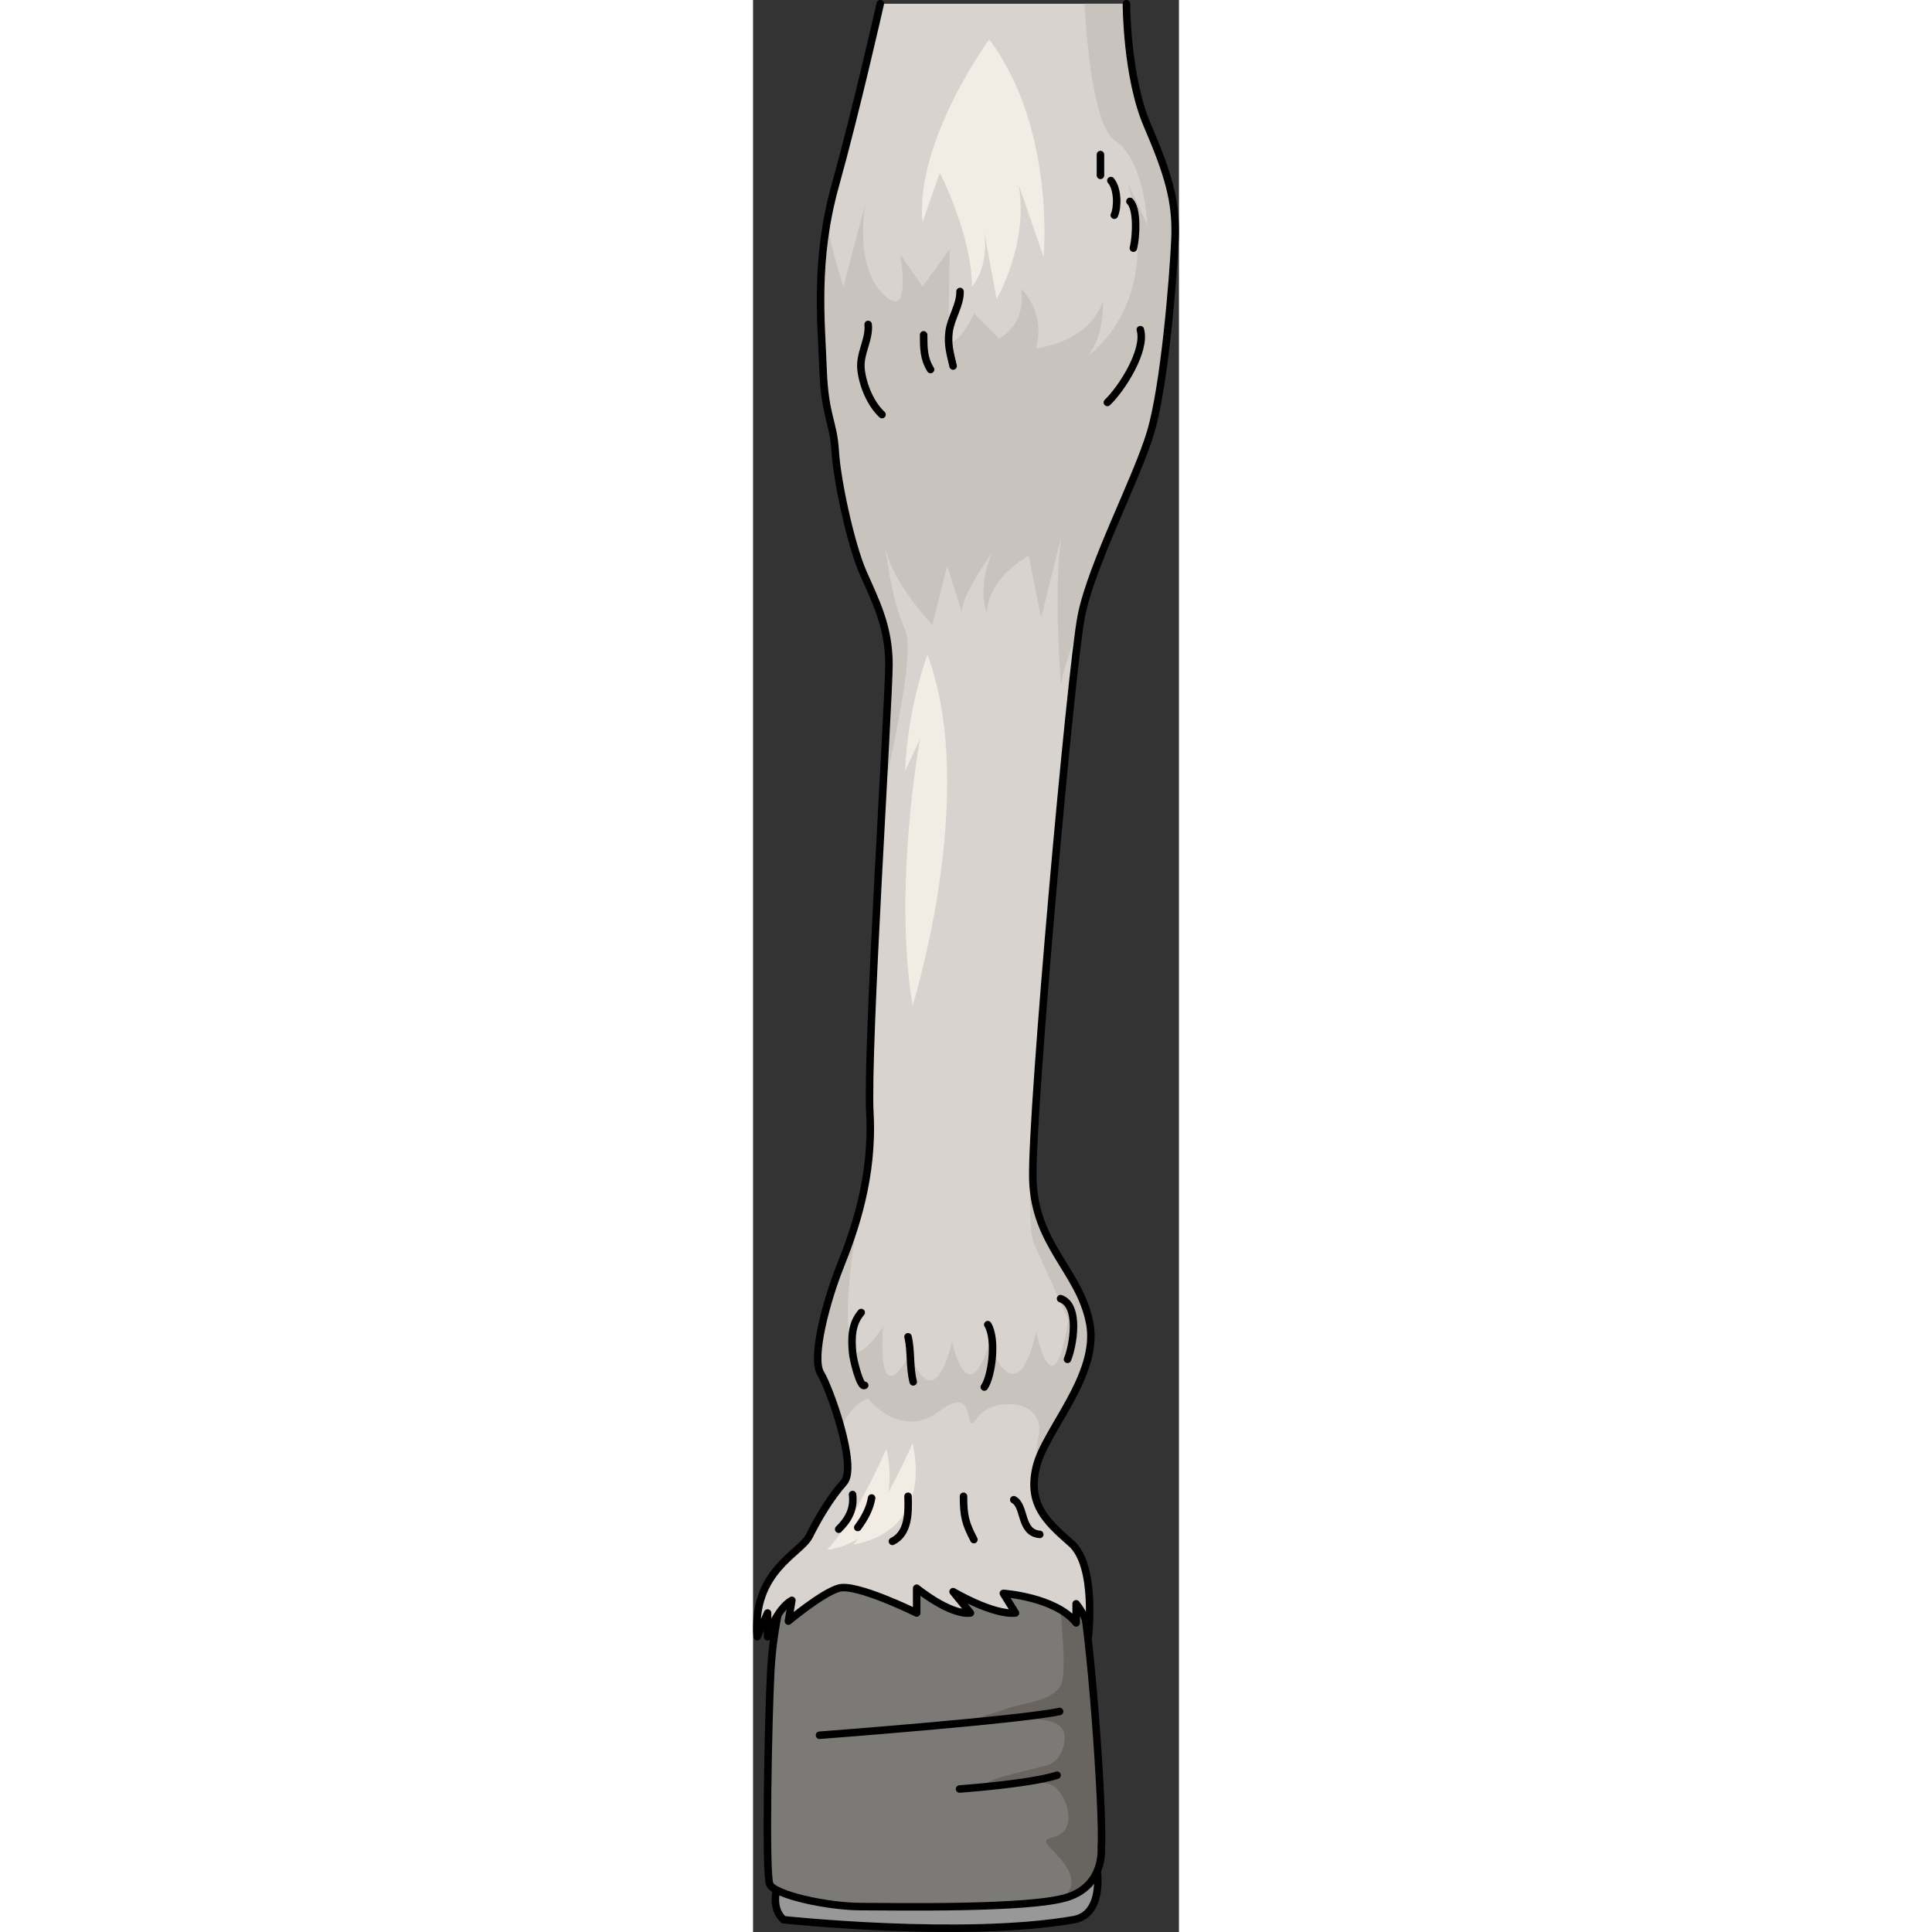 <?xml version="1.0" encoding="utf-8"?>
<!-- Created by: Science Figures, www.sciencefigures.org, Generator: Science Figures Editor -->
<!DOCTYPE svg PUBLIC "-//W3C//DTD SVG 1.1//EN" "http://www.w3.org/Graphics/SVG/1.1/DTD/svg11.dtd">
<svg version="1.1" id="Layer_1" xmlns="http://www.w3.org/2000/svg" xmlns:xlink="http://www.w3.org/1999/xlink" 
	 width="800px" height="800px" viewBox="0 0 56.769 257.521" enable-background="new 0 0 56.769 257.521"
	 xml:space="preserve">
<rect x="0" y="0" width="56.769" height="257.521" fill="#333333" stroke="none"/>
<g>
	<g>
		<path fill="#989898" stroke="#000000" stroke-linecap="round" stroke-linejoin="round" stroke-miterlimit="10" d="M4.062,249.409
			c0,0-2.45,4.199,0,6.475c0,0,23.904,2.561,38.668,0c4.031-0.699,3.145-6.475,3.145-6.475H4.062z"/>
		<g>
			<path fill="#7C7A77" d="M4.193,211.462c0,0-1.5,5-1.833,11.333s-0.749,26.963-0.136,28.364c0.613,1.4,7.655,2.976,12.184,2.976
				c4.529,0,22.304,0.35,27.416-1.226c5.113-1.575,4.588-6.649,4.588-6.649c0.35-4.551-1.552-30.798-2.885-34.798
				C43.527,211.462,23.526,205.962,4.193,211.462z"/>
			<path fill="#686561" d="M41.189,253.078c0.227-0.054,0.442-0.109,0.635-0.169c5.113-1.575,4.588-6.649,4.588-6.649
				c0.35-4.551-1.552-30.798-2.885-34.798c0,0-1.067-0.291-2.93-0.672c0.031,0.436,0.063,0.885,0.096,1.338c0,0,1.166,9.333,0.5,12
				s-5.334,2.834-7.5,3.667s-6.166,1.667-5.333,2.167s6-1.001,9.167-0.834c3.166,0.167,4,1.166,4,2.5s-0.668,3.167-2.334,3.667
				s-8.167,1.833-8,2.5s6.834-0.833,8.667,0.167s2.876,4.623,1.651,6.022s-3.325,0.7-2.1,2.1
				C40.429,247.246,44.452,250.578,41.189,253.078z"/>
			<path fill="none" stroke="#000000" stroke-linecap="round" stroke-linejoin="round" stroke-miterlimit="10" d="M4.193,211.462
				c0,0-1.5,5-1.833,11.333s-0.749,26.963-0.136,28.364c0.613,1.4,7.655,2.976,12.184,2.976c4.529,0,22.304,0.35,27.416-1.226
				c5.113-1.575,4.588-6.649,4.588-6.649c0.35-4.551-1.552-30.798-2.885-34.798C43.527,211.462,23.526,205.962,4.193,211.462z"/>
			<path fill="none" stroke="#000000" stroke-linecap="round" stroke-linejoin="round" stroke-miterlimit="10" d="M8.86,231.295
				c0,0,26.5-2.001,32-3.167"/>
			<path fill="none" stroke="#000000" stroke-linecap="round" stroke-linejoin="round" stroke-miterlimit="10" d="M27.526,238.462
				c0,0,9.333-0.668,13-1.834"/>
		</g>
	</g>
	<g>
		<path fill="#D8D3CE" d="M16.958,0.5c0,0-3.235,14.326-6.008,24.263S9.102,43.017,9.333,49.256s1.386,6.932,1.617,10.86
			s2.08,12.478,3.697,16.175s3.466,7.163,3.466,12.247s-3.004,51.295-2.542,59.844s-2.08,15.713-3.928,20.334
			s-3.902,12.247-2.644,14.326s4.954,12.479,3.106,14.558s-3.466,4.853-4.621,7.163s-7.625,4.62-6.932,13.401l1.386-3.165v3.165
			c0,0,1.156-3.697,3.235-4.853l-0.462,2.773c0,0,4.391-3.697,6.701-4.391s10.398,3.305,10.398,3.305v-3.305
			c0,0,4.39,3.605,7.163,3.305l-2.311-2.843c0,0,5.314,3.144,8.318,2.843l-1.617-2.611c0,0,6.932,0.461,9.704,3.928v-2.541
			c0,0,2.08,2.541,1.618,4.39c0,0,1.155-9.474-2.311-12.478s-5.776-5.314-4.622-10.167c1.156-4.853,8.458-12.247,7.117-19.179
			c-1.34-6.932-7.348-10.398-7.578-19.179c-0.232-8.78,5.083-68.162,6.47-75.095s7.394-18.254,9.243-24.493
			c1.848-6.239,3.004-20.566,3.234-25.649c0.231-5.083-0.924-8.779-3.697-15.25C49.77,10.204,49.77,0.5,49.77,0.5H16.958z"/>
		<path fill="#C9C3BD" d="M56.24,31.925c0.231-5.083-0.924-8.779-3.697-15.25C49.77,10.204,49.77,0.5,49.77,0.5h-5.595
			c0.348,6.08,1.341,16.421,4.1,18.261c3.953,2.635,4.283,11.199,4.283,11.199l-2.636-5.6c4.94,16.14-5.271,23.058-5.271,23.058
			c2.306-2.965,1.977-7.246,1.977-7.246c-1.977,5.601-8.894,6.258-8.894,6.258c1.317-4.941-1.977-7.905-1.977-7.905
			c0.659,4.94-2.964,6.588-2.964,6.588L29.5,41.818c0,0-3.293,6.259-3.365,2.368s0.071-10.933,0.071-10.933l-3.623,4.941
			l-2.965-4.282c0,0,1.647,9.223-2.306,5.271s-2.306-12.188-2.306-12.188l-2.964,11.199c0,0-1.428-4.284-2.215-8.433
			c-1.345,7.745-0.686,14.332-0.495,19.493c0.231,6.239,1.386,6.932,1.617,10.86s2.08,12.478,3.697,16.175s3.466,7.163,3.466,12.247
			c0,1.84-0.394,9.068-0.874,17.947c2.148-9.948,4.206-19.973,3.037-22.505c-1.977-4.282-2.635-11.199-2.635-11.199
			c0.659,4.611,6.258,10.54,6.258,10.54l1.977-7.905l1.976,6.259c-0.33-1.977,3.953-7.905,3.953-7.905
			c-1.977,4.611-0.659,7.905-0.659,7.905c0.329-4.94,5.6-7.576,5.6-7.576l1.647,8.235l2.744-10.979
			c-1.145,6.666-0.109,19.873-0.109,19.873s0.706-3.636,2.468-7.535c0.1-0.688,0.188-1.241,0.266-1.625
			c1.387-6.933,7.394-18.254,9.243-24.493C54.853,51.335,56.009,37.008,56.24,31.925z"/>
		<path fill="#C9C3BD" d="M37.292,157.162c-0.066-2.519,0.324-9.206,0.946-17.622c-0.937,8.083-1.95,23.616-0.833,26.13
			c1.316,2.965,4.611,10.211,4.611,10.211c-1.977,12.847-4.282,1.646-4.282,1.646c-2.636,11.528-6.259,1.647-6.259,1.647
			c-2.964,9.223-4.94-0.329-4.94-0.329c-2.635,10.541-5.6,1.646-5.6,1.646c-4.611,8.234-3.624-3.623-3.624-3.623
			s-3.623,5.6-4.282,2.306c-0.632-3.162-0.652-7.252,1.094-17.767c-0.759,2.847-1.684,5.314-2.481,7.308
			c-1.849,4.621-3.902,12.247-2.644,14.326c0.64,1.058,1.908,4.267,2.759,7.439c1.225-3.457,3.579-4.061,3.579-4.061
			s4.282,5.6,9.552,1.647c5.271-3.952,2.964,3.952,4.941,0.988s9.223-2.636,8.234,2.306c-0.324,1.623-0.361,2.957-0.27,4.022
			c1.253-4.854,8.405-12.175,7.076-19.044C43.531,169.409,37.523,165.942,37.292,157.162z"/>
		<path fill="#F2ECE4" d="M31.476,5.257c0,0-9.882,13.505-8.894,24.375l2.306-6.588c0,0,4.282,8.235,4.282,15.152
			c0,0,2.306-2.307,1.647-7.247l1.647,8.894c0,0,4.281-7.247,2.964-15.152l3.294,9.553C38.722,34.243,40.369,17.115,31.476,5.257z"
			/>
		<path fill="#F2ECE4" d="M23.242,87.275c0,0-2.636,6.918-2.965,15.481l1.977-4.282c0,0-3.624,19.764-0.988,35.574
			C21.266,134.049,30.16,105.722,23.242,87.275z"/>
		<path fill="#F2ECE4" d="M21.266,192.351c0,0-3.953,9.224-7.905,13.506C13.36,205.856,23.901,204.867,21.266,192.351z"/>
		<path fill="#F2ECE4" d="M17.78,193.085c0,0-3.953,9.224-7.905,13.506C9.875,206.591,20.416,205.602,17.78,193.085z"/>
		<path fill="none" stroke="#000000" stroke-linecap="round" stroke-linejoin="round" stroke-miterlimit="10" d="M16.958,0.5
			c0,0-3.235,14.326-6.008,24.263S9.102,43.017,9.333,49.256s1.386,6.932,1.617,10.86s2.08,12.478,3.697,16.175
			s3.466,7.163,3.466,12.247s-3.004,51.295-2.542,59.844s-2.08,15.713-3.928,20.334s-3.902,12.247-2.644,14.326
			s4.954,12.479,3.106,14.558s-3.466,4.853-4.621,7.163s-7.625,4.62-6.932,13.401l1.386-3.165v3.165c0,0,1.156-3.697,3.235-4.853
			l-0.462,2.773c0,0,4.391-3.697,6.701-4.391s10.398,3.305,10.398,3.305v-3.305c0,0,4.39,3.605,7.163,3.305l-2.311-2.843
			c0,0,5.314,3.144,8.318,2.843l-1.617-2.611c0,0,6.932,0.461,9.704,3.928v-2.541c0,0,2.08,2.541,1.618,4.39
			c0,0,1.155-9.474-2.311-12.478s-5.776-5.314-4.622-10.167c1.156-4.853,8.458-12.247,7.117-19.179
			c-1.34-6.932-7.348-10.398-7.578-19.179c-0.232-8.78,5.083-68.162,6.47-75.095s7.394-18.254,9.243-24.493
			c1.848-6.239,3.004-20.566,3.234-25.649c0.231-5.083-0.924-8.779-3.697-15.25C49.77,10.204,49.77,0.5,49.77,0.5"/>
		<path fill="none" stroke="#000000" stroke-linecap="round" stroke-linejoin="round" stroke-miterlimit="10" d="M14.417,174.948
			c-1.287,1.498-1.327,3.365-1.155,5.314c0.097,1.107,1.049,4.838,1.618,4.391"/>
		<path fill="none" stroke="#000000" stroke-linecap="round" stroke-linejoin="round" stroke-miterlimit="10" d="M20.657,178.184
			c0.449,1.843,0.188,4.074,0.693,6.008"/>
		<path fill="none" stroke="#000000" stroke-linecap="round" stroke-linejoin="round" stroke-miterlimit="10" d="M31.286,176.566
			c1.205,1.944,0.522,6.964-0.462,8.318"/>
		<path fill="none" stroke="#000000" stroke-linecap="round" stroke-linejoin="round" stroke-miterlimit="10" d="M40.991,173.1
			c2.663,0.913,1.627,6.435,0.925,8.088"/>
		<path fill="none" stroke="#000000" stroke-linecap="round" stroke-linejoin="round" stroke-miterlimit="10" d="M13.956,203.601
			c0.871-1.176,1.609-2.478,1.849-3.928"/>
		<path fill="none" stroke="#000000" stroke-linecap="round" stroke-linejoin="round" stroke-miterlimit="10" d="M13.262,199.211
			c0.243,1.935-0.571,3.374-1.849,4.621"/>
		<path fill="none" stroke="#000000" stroke-linecap="round" stroke-linejoin="round" stroke-miterlimit="10" d="M20.657,199.441
			c0.067,2.101,0.114,4.939-2.08,6.008"/>
		<path fill="none" stroke="#000000" stroke-linecap="round" stroke-linejoin="round" stroke-miterlimit="10" d="M28.051,199.441
			c0,2.631,0.262,3.614,1.386,5.777"/>
		<path fill="none" stroke="#000000" stroke-linecap="round" stroke-linejoin="round" stroke-miterlimit="10" d="M34.751,199.903
			c1.565,0.838,0.793,4.39,3.467,4.622"/>
		<path fill="none" stroke="#000000" stroke-linecap="round" stroke-linejoin="round" stroke-miterlimit="10" d="M27.589,38.855
			c0.044,1.777-1.212,3.52-1.454,5.331c-0.235,1.764,0.148,2.93,0.53,4.605"/>
		<path fill="none" stroke="#000000" stroke-linecap="round" stroke-linejoin="round" stroke-miterlimit="10" d="M22.736,44.633
			c0.012,1.767-0.009,3.118,0.924,4.621"/>
		<path fill="none" stroke="#000000" stroke-linecap="round" stroke-linejoin="round" stroke-miterlimit="10" d="M15.342,43.246
			c0.211,2.047-1.207,3.877-0.941,6.065c0.252,2.072,1.243,4.507,2.79,5.95"/>
		<path fill="none" stroke="#000000" stroke-linecap="round" stroke-linejoin="round" stroke-miterlimit="10" d="M51.621,43.939
			c0.8,2.752-2.456,7.855-4.391,9.705"/>
		<path fill="none" stroke="#000000" stroke-linecap="round" stroke-linejoin="round" stroke-miterlimit="10" d="M50.234,26.84
			c1.029,0.989,0.848,4.696,0.462,6.239"/>
		<path fill="none" stroke="#000000" stroke-linecap="round" stroke-linejoin="round" stroke-miterlimit="10" d="M47.692,24.067
			c0.964,1.1,0.925,3.645,0.462,4.621"/>
		<path fill="none" stroke="#000000" stroke-linecap="round" stroke-linejoin="round" stroke-miterlimit="10" d="M46.306,20.602
			c0,0.925,0,1.849,0,2.772"/>
	</g>
</g>
</svg>